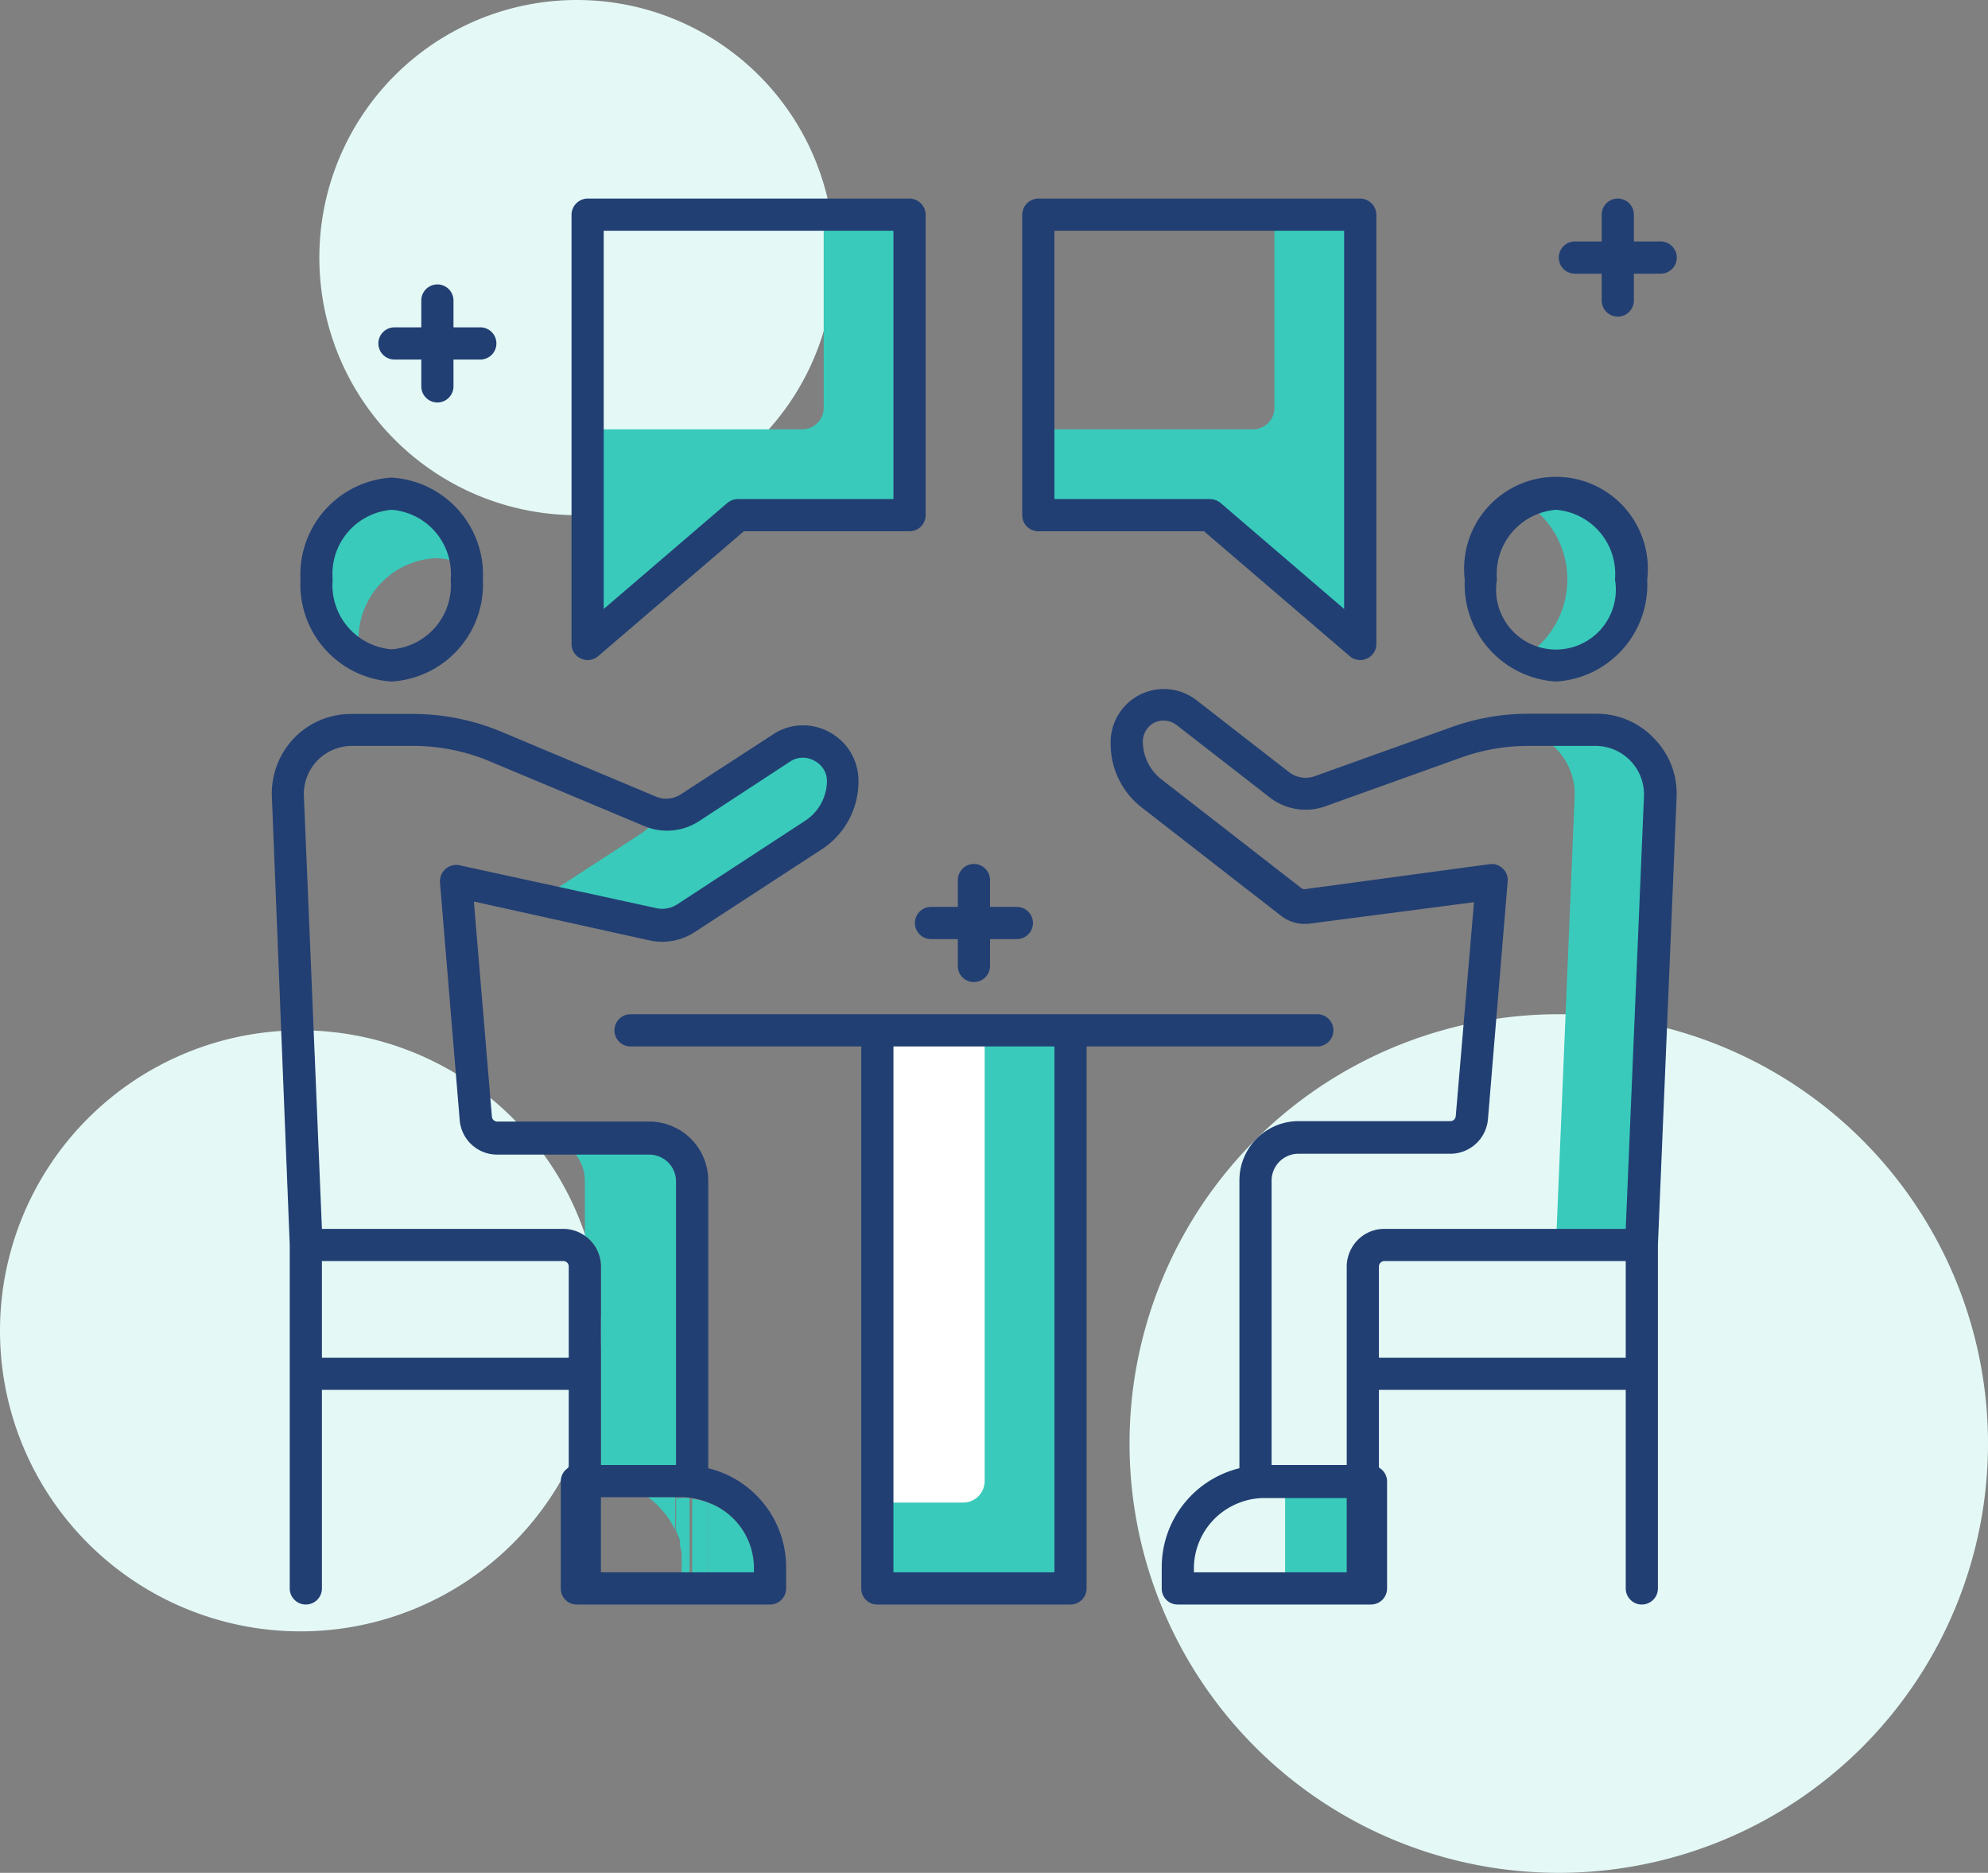 <svg xmlns="http://www.w3.org/2000/svg" xmlns:xlink="http://www.w3.org/1999/xlink" id="Layer_1" data-name="Layer 1" viewBox="0 0 92.63 87.25"><rect x="0" y="0" width="92.63" height="87.25" fill="#808080" stroke="none"/><defs><style>.cls-1{fill:none;}.cls-2{clip-path:url(#clip-path);}.cls-3{fill:#e4f9f6;}.cls-4{fill:#223f73;}.cls-5{fill:#39cabb;}.cls-6{fill:#fff;}</style><clipPath id="clip-path" transform="translate(0 0)"><rect class="cls-1" width="92.63" height="87.25"></rect></clipPath></defs><title>2</title><g class="cls-2"><path class="cls-3" d="M28,62A14,14,0,1,1,14,48,14,14,0,0,1,28,62" transform="translate(0 0)"></path><path class="cls-3" d="M38.88,12a12,12,0,1,1-12-12,12,12,0,0,1,12,12" transform="translate(0 0)"></path><path class="cls-3" d="M92.63,67.25a20,20,0,1,1-20-20,20,20,0,0,1,20,20" transform="translate(0 0)"></path><path class="cls-4" d="M47.38,43.75h-4a.75.75,0,1,1,0-1.5h4a.75.75,0,0,1,0,1.5" transform="translate(0 0)"></path><path class="cls-4" d="M45.38,45.75a.74.74,0,0,1-.75-.75V41a.75.75,0,0,1,1.5,0v4a.75.75,0,0,1-.75.75" transform="translate(0 0)"></path><path class="cls-4" d="M22.38,15.25H21.13V14a.75.75,0,1,0-1.5,0v1.25H18.38a.75.75,0,1,0,0,1.5h1.25V18a.75.75,0,0,0,1.5,0V16.75h1.25a.75.75,0,0,0,0-1.5Z" transform="translate(0 0)"></path><path class="cls-4" d="M77.38,11.25H76.13V10a.75.75,0,0,0-1.5,0v1.25H73.38a.75.75,0,0,0,0,1.5h1.25V14a.75.75,0,0,0,1.5,0V12.75h1.25a.75.75,0,0,0,0-1.5Z" transform="translate(0 0)"></path><path class="cls-5" d="M38.38,10v9a1,1,0,0,1-1,1h-10V30l7-6h8V10Z" transform="translate(0 0)"></path><path class="cls-4" d="M27.38,30.75a.67.67,0,0,1-.31-.07.73.73,0,0,1-.44-.68V10a.76.76,0,0,1,.75-.75h15a.76.76,0,0,1,.75.75V24a.75.75,0,0,1-.75.75H34.66l-6.79,5.82a.76.76,0,0,1-.49.18m.75-20V28.37l5.76-4.94a.8.8,0,0,1,.49-.18h7.25V10.75Z" transform="translate(0 0)"></path><path class="cls-5" d="M59.38,10v9a1,1,0,0,1-1,1h-10v4h8l7,6V10Z" transform="translate(0 0)"></path><path class="cls-4" d="M63.38,30.75a.74.74,0,0,1-.49-.18L56.1,24.75H48.38a.75.75,0,0,1-.75-.75V10a.76.76,0,0,1,.75-.75h15a.76.76,0,0,1,.75.75V30a.73.73,0,0,1-.44.68.67.67,0,0,1-.31.07m-14.25-7.5h7.25a.8.8,0,0,1,.49.18l5.76,4.94V10.75H49.13Z" transform="translate(0 0)"></path><rect class="cls-5" x="40.88" y="48" width="9" height="26"></rect><path class="cls-6" d="M40.88,48V70h4a1,1,0,0,0,1-1V48Z" transform="translate(0 0)"></path><path class="cls-4" d="M61.38,47.25h-32a.75.75,0,1,0,0,1.5H40.13V74a.74.74,0,0,0,.75.75h9a.75.75,0,0,0,.75-.75V48.75H61.38a.75.75,0,0,0,0-1.5Zm-12.25,26h-7.5V48.75h7.5Z" transform="translate(0 0)"></path><path class="cls-6" d="M18.92,23.08l.23.07-.23-.07" transform="translate(0 0)"></path><path class="cls-6" d="M20.59,24c.1.11.2.22.29.34-.09-.12-.19-.23-.29-.34" transform="translate(0 0)"></path><path class="cls-6" d="M20.1,23.62a3.5,3.5,0,0,1,.3.24,3.5,3.5,0,0,0-.3-.24" transform="translate(0 0)"></path><path class="cls-6" d="M15.46,29.4l-.13-.2.13.2" transform="translate(0 0)"></path><path class="cls-6" d="M15.9,30l-.21-.24.21.24" transform="translate(0 0)"></path><path class="cls-6" d="M19.54,23.29a1.56,1.56,0,0,1,.28.16,1.56,1.56,0,0,0-.28-.16" transform="translate(0 0)"></path><path class="cls-6" d="M15.06,28.63a1.72,1.72,0,0,1-.07-.21,1.72,1.72,0,0,0,.07.21" transform="translate(0 0)"></path><path class="cls-6" d="M14.85,27.93c0-.07,0-.14,0-.21s0,.14,0,.21" transform="translate(0 0)"></path><path class="cls-6" d="M21,24.55a4.64,4.64,0,0,1,.26.44,4.64,4.64,0,0,0-.26-.44" transform="translate(0 0)"></path><path class="cls-6" d="M16.37,30.36c-.09-.06-.17-.14-.26-.21.09.07.17.15.26.21" transform="translate(0 0)"></path><path class="cls-6" d="M21.32,25.11q.12.27.21.54-.09-.27-.21-.54" transform="translate(0 0)"></path><path class="cls-5" d="M15,28.42a3.94,3.94,0,0,1-.14-.49,3.94,3.94,0,0,0,.14.49" transform="translate(0 0)"></path><path class="cls-5" d="M16.81,30.64h0a2.52,2.52,0,0,1-.44-.28,2.52,2.52,0,0,0,.44.28" transform="translate(0 0)"></path><path class="cls-5" d="M16.11,30.15,15.9,30l.21.2" transform="translate(0 0)"></path><path class="cls-5" d="M15.69,29.71a3.55,3.55,0,0,1-.23-.31,3.55,3.55,0,0,0,.23.31" transform="translate(0 0)"></path><path class="cls-5" d="M15.33,29.2a3.72,3.72,0,0,1-.27-.57,3.72,3.72,0,0,0,.27.57" transform="translate(0 0)"></path><path class="cls-5" d="M21.26,25l.06.12L21.26,25" transform="translate(0 0)"></path><path class="cls-5" d="M20.88,24.38l.12.17-.12-.17" transform="translate(0 0)"></path><path class="cls-5" d="M21.53,25.65a.64.64,0,0,0,0,.07.64.64,0,0,1,0-.07" transform="translate(0 0)"></path><path class="cls-5" d="M20.4,23.86l.19.18-.19-.18" transform="translate(0 0)"></path><path class="cls-5" d="M18.25,23a3,3,0,0,1,.67.08,3,3,0,0,0-.67-.08" transform="translate(0 0)"></path><path class="cls-5" d="M14.81,27.72a5.52,5.52,0,0,1-.06-.72,5.52,5.52,0,0,0,.06.72" transform="translate(0 0)"></path><path class="cls-5" d="M19.82,23.45a1.61,1.61,0,0,1,.28.17,1.61,1.61,0,0,0-.28-.17" transform="translate(0 0)"></path><path class="cls-5" d="M19.15,23.15a2.24,2.24,0,0,1,.39.14,2.24,2.24,0,0,0-.39-.14" transform="translate(0 0)"></path><path class="cls-5" d="M20.25,26a3.08,3.08,0,0,1,1.44.37,4.27,4.27,0,0,0-.14-.64s0-.05,0-.08-.13-.36-.21-.54L21.26,25a4.64,4.64,0,0,0-.26-.44l-.12-.17c-.09-.12-.19-.23-.29-.34l-.19-.18-.3-.24a2.61,2.61,0,0,0-.28-.17l-.28-.16a2.24,2.24,0,0,0-.39-.14l-.23-.07a3,3,0,0,0-.67-.08,3.78,3.78,0,0,0-3.5,4,5.52,5.52,0,0,0,.06.72c0,.07,0,.14,0,.21a3.94,3.94,0,0,0,.14.49,1.72,1.72,0,0,0,.07.21,3.72,3.72,0,0,0,.27.57l.13.2a3.55,3.55,0,0,0,.23.31l.21.24.21.2.26.22a3.23,3.23,0,0,0,.44.27,4.48,4.48,0,0,1-.06-.64,3.78,3.78,0,0,1,3.5-4" transform="translate(0 0)"></path><path class="cls-4" d="M18.25,31.75A4.53,4.53,0,0,1,14,27a4.53,4.53,0,0,1,4.25-4.75A4.53,4.53,0,0,1,22.5,27a4.53,4.53,0,0,1-4.25,4.75m0-8A3,3,0,0,0,15.5,27a3,3,0,0,0,2.75,3.25A3,3,0,0,0,21,27a3,3,0,0,0-2.75-3.25" transform="translate(0 0)"></path><path class="cls-6" d="M31.34,37.94l.27-.06-.27.06" transform="translate(0 0)"></path><path class="cls-6" d="M31.75,37.83a1.76,1.76,0,0,0,.39-.19,1.76,1.76,0,0,1-.39.19" transform="translate(0 0)"></path><path class="cls-6" d="M30.43,43A2,2,0,0,0,32,42.76a2,2,0,0,1-1.52.28" transform="translate(0 0)"></path><polygon class="cls-5" points="25.28 41.9 30.43 43.04 25.28 41.9 25.28 41.9"></polygon><path class="cls-5" d="M31.61,37.88l.14-.05-.14.05" transform="translate(0 0)"></path><path class="cls-5" d="M31.34,37.94l-.17,0,.17,0" transform="translate(0 0)"></path><path class="cls-5" d="M36.42,34.85l-4.28,2.79a1.76,1.76,0,0,1-.39.19l-.14.05-.27,0-.17,0h-.38a3.22,3.22,0,0,1-.9.94l-4.61,3L30.43,43A2,2,0,0,0,32,42.76l5.94-3.87a3,3,0,0,0,1.36-2.51,1.83,1.83,0,0,0-2.83-1.53" transform="translate(0 0)"></path><path class="cls-6" d="M71.73,23.11A2.87,2.87,0,0,1,72.5,23a2.87,2.87,0,0,0-.77.11" transform="translate(0 0)"></path><path class="cls-6" d="M71.69,30.88A3.44,3.44,0,0,1,71,30.6a2.94,2.94,0,0,0,.69.28" transform="translate(0 0)"></path><path class="cls-6" d="M72.5,31a3.32,3.32,0,0,1-.77-.1,3.32,3.32,0,0,0,.77.1" transform="translate(0 0)"></path><path class="cls-5" d="M71.73,30.9l0,0,0,0" transform="translate(0 0)"></path><path class="cls-5" d="M71,30.6h0Z" transform="translate(0 0)"></path><path class="cls-5" d="M71.7,23.12h0" transform="translate(0 0)"></path><path class="cls-5" d="M72.5,23a2.87,2.87,0,0,0-.77.11h0a3.79,3.79,0,0,0-.7.28,4.24,4.24,0,0,1,0,7.2h0a3.14,3.14,0,0,0,.68.28l0,0a3.32,3.32,0,0,0,.77.1A3.77,3.77,0,0,0,76,27a3.77,3.77,0,0,0-3.5-4" transform="translate(0 0)"></path><path class="cls-4" d="M72.5,31.75A4.53,4.53,0,0,1,68.25,27a4.28,4.28,0,1,1,8.5,0,4.52,4.52,0,0,1-4.25,4.75m0-8A3,3,0,0,0,69.75,27a2.79,2.79,0,1,0,5.5,0,3,3,0,0,0-2.75-3.25" transform="translate(0 0)"></path><path class="cls-5" d="M74.38,34H71.24l-.61,0a3,3,0,0,1,2.74,3.1L72.5,58h4l.87-20.87a3,3,0,0,0-3-3.13" transform="translate(0 0)"></path><polyline class="cls-5" points="67.87 34.59 61.54 36.85 67.88 34.59 67.87 34.59"></polyline><path class="cls-6" d="M70.38,34a5,5,0,0,0-1.7.3l-.81.29A10,10,0,0,1,70.63,34l-.25,0" transform="translate(0 0)"></path><path class="cls-5" d="M28,59v9.25h3.5V55a1.25,1.25,0,0,0-1.25-1.25H26.8A2,2,0,0,1,27.25,55v2.57A1.76,1.76,0,0,1,28,59" transform="translate(0 0)"></path><polygon class="cls-4" points="27.25 64.46 27.25 59 27.25 68.25 27.25 64.46"></polygon><path class="cls-5" d="M28.87,69.14c.13,0,.26.07.39.12A4,4,0,0,0,28,69h0q.3,0,.6.06l.27.07" transform="translate(0 0)"></path><path class="cls-5" d="M29.85,69.54a3.54,3.54,0,0,0-.48-.23,2,2,0,0,1,.22.09l.26.14" transform="translate(0 0)"></path><path class="cls-4" d="M27.88,69h0" transform="translate(0 0)"></path><path class="cls-5" d="M31,70.57a2.71,2.71,0,0,1,.24.35,2.71,2.71,0,0,0-.24-.35" transform="translate(0 0)"></path><path class="cls-5" d="M31,70.53a3.75,3.75,0,0,0-.81-.78h0a3.85,3.85,0,0,1,.83.78" transform="translate(0 0)"></path><path class="cls-5" d="M31.5,71.33a3,3,0,0,0-.16-.31,3,3,0,0,1,.16.31Z" transform="translate(0 0)"></path><path class="cls-4" d="M31.84,72.48a4.38,4.38,0,0,1,0,.52,4.38,4.38,0,0,0,0-.52" transform="translate(0 0)"></path><path class="cls-4" d="M31.51,71.35v0h0v0" transform="translate(0 0)"></path><path class="cls-4" d="M31.57,71.48c.05.11.08.22.12.33,0-.11-.07-.22-.12-.33" transform="translate(0 0)"></path><path class="cls-4" d="M31.74,72c0,.12.05.23.07.35,0-.12,0-.23-.07-.35" transform="translate(0 0)"></path><path class="cls-5" d="M35.13,73.25V73A3.25,3.25,0,0,0,33,70v3.29Z" transform="translate(0 0)"></path><path class="cls-5" d="M31,70.53l0,0a2.71,2.71,0,0,1,.24.35l.06.1a3,3,0,0,1,.16.31V69.75H30.19a3.75,3.75,0,0,1,.81.78" transform="translate(0 0)"></path><path class="cls-5" d="M33,73.25V70a3.72,3.72,0,0,0-.75-.17v3.46Z" transform="translate(0 0)"></path><path class="cls-5" d="M31.51,71.35l.06.13c.05.11.08.22.12.33a.75.75,0,0,0,0,.16c0,.12.05.23.07.36l0,.15a4.38,4.38,0,0,1,0,.52v.25h.37V69.79a2.33,2.33,0,0,0-.37,0H31.5v1.6" transform="translate(0 0)"></path><path class="cls-4" d="M28,69h0Z" transform="translate(0 0)"></path><path class="cls-4" d="M27.25,69v0Z" transform="translate(0 0)"></path><path class="cls-6" d="M31.28,70.92l.06.1-.06-.1" transform="translate(0 0)"></path><path class="cls-6" d="M31,70.53l0,0,0,0" transform="translate(0 0)"></path><path class="cls-6" d="M31.69,71.81a.75.75,0,0,0,0,.16.75.75,0,0,1,0-.16" transform="translate(0 0)"></path><path class="cls-6" d="M31.81,72.33l0,.15,0-.15" transform="translate(0 0)"></path><path class="cls-6" d="M31.51,71.35l.06.13-.06-.13" transform="translate(0 0)"></path><path class="cls-4" d="M27.25,69v0Z" transform="translate(0 0)"></path><path class="cls-4" d="M38.65,34.11a2.53,2.53,0,0,0-2.64.11L31.73,37a1.25,1.25,0,0,1-1.17.11l-7.15-3a10.75,10.75,0,0,0-4.19-.85H16.38a3.69,3.69,0,0,0-2.71,1.16,3.73,3.73,0,0,0-1,2.75L13.5,58h0V74A.75.75,0,0,0,15,74V64.75H26.5v3.62a.2.2,0,0,1,.08,0,.2.2,0,0,0-.08,0h0a.73.73,0,0,0-.37.63v5a.74.74,0,0,0,.75.75h9a.75.75,0,0,0,.75-.75V73A4.75,4.75,0,0,0,33,68.4V55a2.75,2.75,0,0,0-2.75-2.75H23.17a.25.25,0,0,1-.25-.23L22.08,42l8.18,1.81a2.77,2.77,0,0,0,2.1-.38l5.94-3.87A3.76,3.76,0,0,0,40,36.38,2.56,2.56,0,0,0,38.65,34.11ZM26.5,63.25H15v-4.5H26.25a.25.25,0,0,1,.25.25ZM33,68.4Zm-.75,1.39h0A3.14,3.14,0,0,1,33,70h0a3.25,3.25,0,0,1,2.13,3v.25H28v-3.5h3.88A2.33,2.33,0,0,1,32.25,69.79Zm5.23-31.53-5.94,3.88a1.27,1.27,0,0,1-.95.17l-9.18-2a.76.76,0,0,0-.91.79l.92,11.09a1.75,1.75,0,0,0,1.75,1.6h7.08A1.25,1.25,0,0,1,31.5,55V68.25H28V59a1.76,1.76,0,0,0-.75-1.43h0a1.73,1.73,0,0,0-1-.32H15l-.84-20.16a2.24,2.24,0,0,1,2.25-2.34h2.84a9.23,9.23,0,0,1,3.6.73l7.16,3a2.73,2.73,0,0,0,2.57-.23l4.28-2.8a1.08,1.08,0,0,1,1.1,0,1.06,1.06,0,0,1,.57,1A2.24,2.24,0,0,1,37.48,38.26Z" transform="translate(0 0)"></path><path class="cls-4" d="M29.85,69.54Z" transform="translate(0 0)"></path><path class="cls-4" d="M29.26,69.26h0l.11,0-.11,0" transform="translate(0 0)"></path><rect class="cls-5" x="59.88" y="69" width="4" height="5"></rect><path class="cls-4" d="M77.08,34.41a3.68,3.68,0,0,0-2.7-1.16H71.24a10.61,10.61,0,0,0-3.62.63l-6.33,2.27A1.27,1.27,0,0,1,60.1,36l-4.35-3.38a2.48,2.48,0,0,0-4,2,3.75,3.75,0,0,0,1.45,3l6.51,5.06a1.81,1.81,0,0,0,1.31.35l7.66-1L67.83,52a.25.25,0,0,1-.25.23H60.5A2.76,2.76,0,0,0,57.75,55V68.4A4.75,4.75,0,0,0,54.13,73v1a.74.74,0,0,0,.75.75h9a.75.75,0,0,0,.75-.75V69a.74.74,0,0,0-.38-.63h0V64.75h11.5V74a.75.75,0,0,0,1.5,0V58l.87-20.85A3.66,3.66,0,0,0,77.08,34.41ZM62.75,73.25H55.63V73a3.28,3.28,0,0,1,2.14-3,3.17,3.17,0,0,1,1.11-.21h3.87Zm13-10H64.25V59a.25.25,0,0,1,.08-.18.25.25,0,0,1,.17-.07H75.75Zm0-6H64.5a1.73,1.73,0,0,0-1.23.51A1.78,1.78,0,0,0,62.75,59v5h0v4.25h-3.5V55a1.25,1.25,0,0,1,1.25-1.25h7.08a1.76,1.76,0,0,0,1.75-1.6l.92-11.09a.72.72,0,0,0-.23-.6.74.74,0,0,0-.62-.2l-8.58,1.16a.23.23,0,0,1-.19-.05l-6.51-5.06a2.25,2.25,0,0,1-.87-1.78,1,1,0,0,1,.55-.87,1,1,0,0,1,1,.1l4.35,3.38a2.72,2.72,0,0,0,2.61.42l6.33-2.27a9.27,9.27,0,0,1,3.12-.54h3.14a2.26,2.26,0,0,1,2.25,2.34Z" transform="translate(0 0)"></path></g></svg>